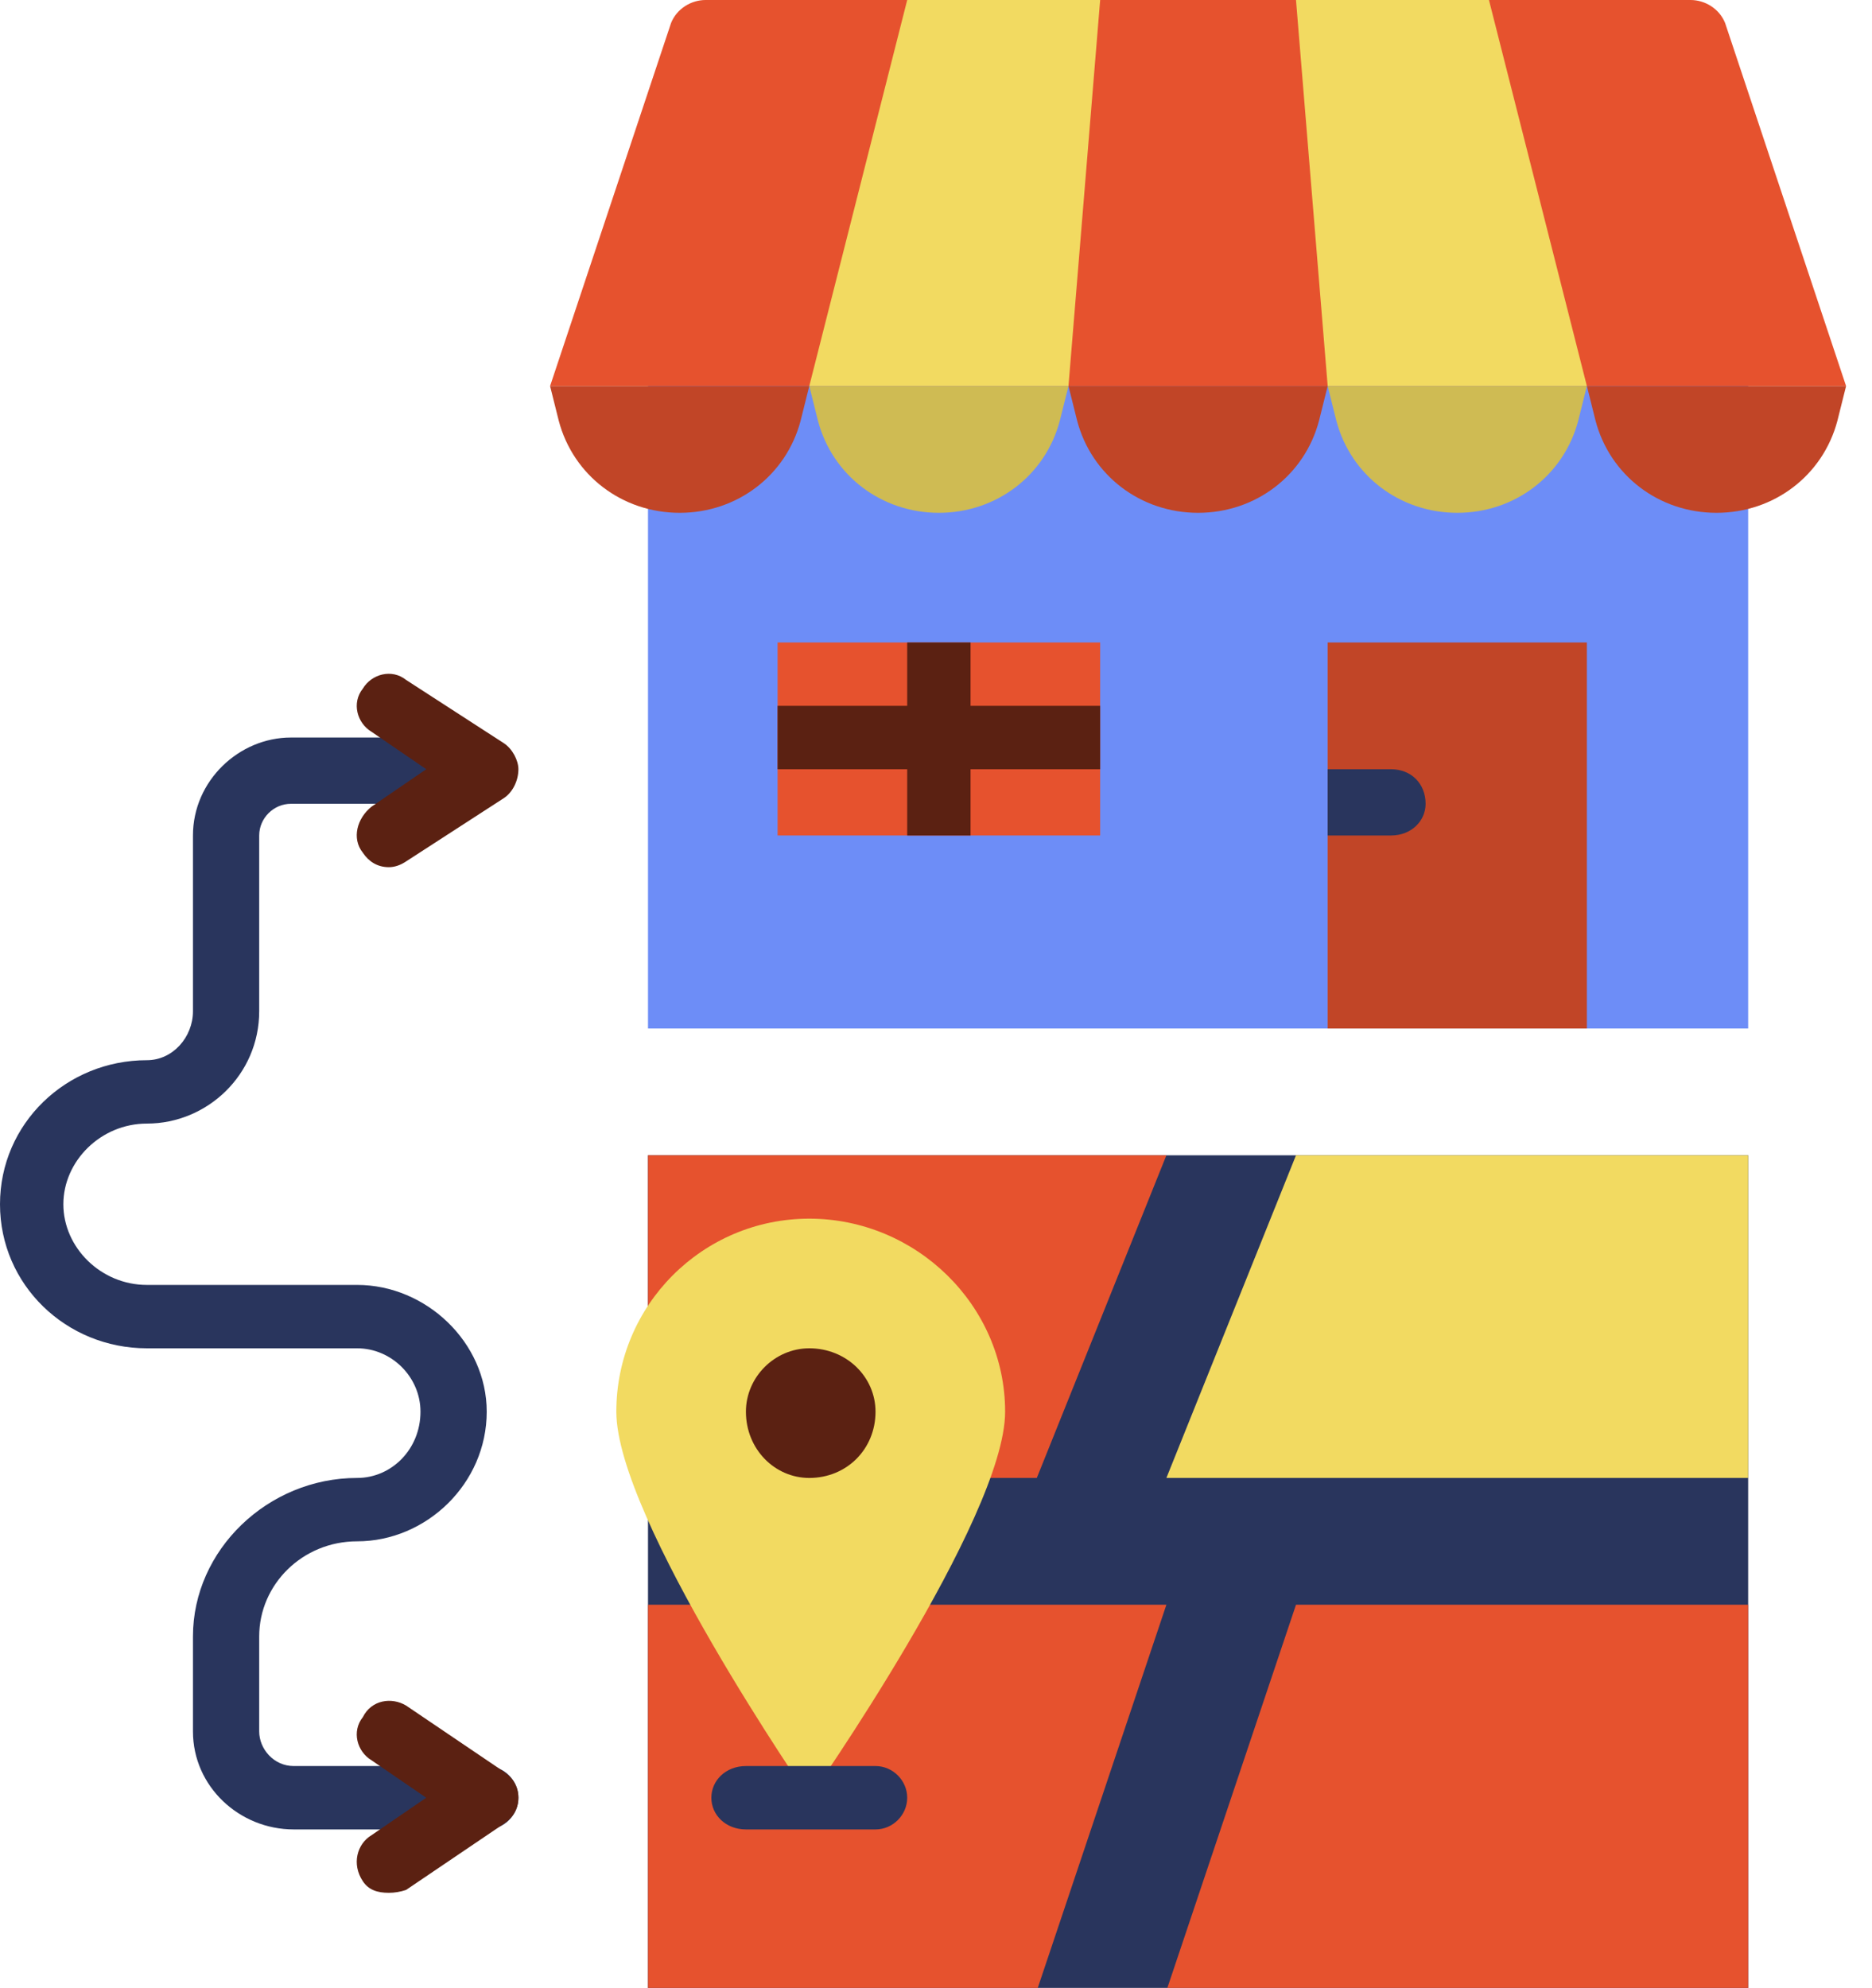 <svg version="1.2" xmlns="http://www.w3.org/2000/svg" viewBox="0 0 65 69" width="65" height="69"><style>.a{fill:#6d8df7}.b{fill:#e6522e}.c{fill:#f2da61}.d{fill:#c14527}.e{fill:#cfbb53}.f{fill:#29355d}.g{fill:#5b2112}</style><path fill-rule="evenodd" class="a" d="m60.7 11.1v24.6h-38.2v-24.6z"/><path class="b" d="m64.1 13.4h-45l4.2-12.6c0.2-0.5 0.7-0.8 1.2-0.8h34.2c0.5 0 1 0.3 1.2 0.8z"/><path class="b" d="m46.1 13.4h-9l1.1-13.4h6.8z"/><path class="c" d="m37.1 13.4h-9l3.4-13.4h6.7z"/><path class="c" d="m46.1 13.4h9l-3.4-13.4h-6.7z"/><path class="d" d="m41.6 17.8c-2 0-3.7-1.3-4.2-3.2l-0.3-1.2h9l-0.3 1.2c-0.5 1.9-2.2 3.2-4.2 3.2z"/><path class="e" d="m32.6 17.8c-2 0-3.7-1.3-4.2-3.2l-0.3-1.2h9l-0.3 1.2c-0.5 1.9-2.2 3.2-4.2 3.2z"/><path class="d" d="m23.6 17.8c-2 0-3.7-1.3-4.2-3.2l-0.3-1.2h9l-0.3 1.2c-0.5 1.9-2.2 3.2-4.2 3.2z"/><path class="e" d="m50.6 17.8c2 0 3.7-1.3 4.2-3.2l0.3-1.2h-9l0.3 1.2c0.5 1.9 2.2 3.2 4.2 3.2z"/><path class="d" d="m59.6 17.8c2 0 3.7-1.3 4.2-3.2l0.3-1.2h-9l0.3 1.2c0.5 1.9 2.2 3.2 4.2 3.2z"/><path fill-rule="evenodd" class="b" d="m38.2 22.3v6.7h-11.2v-6.7z"/><path fill-rule="evenodd" class="d" d="m55.1 22.3v13.4h-9v-13.4z"/><path class="f" d="m48.3 26.7h-2.2v2.3h2.2c0.7 0 1.2-0.5 1.2-1.1 0-0.7-0.5-1.2-1.2-1.2z"/><path fill-rule="evenodd" class="g" d="m33.7 22.3v6.7h-2.2v-6.7z"/><path fill-rule="evenodd" class="g" d="m38.2 24.5v2.2h-11.2v-2.2z"/><path fill-rule="evenodd" class="f" d="m60.7 40.1v29h-38.2v-29z"/><path class="b" d="m36 51.3h-13.5v-11.2h18z"/><path class="b" d="m36 69.1h-13.5v-13.4h18z"/><path class="b" d="m40.5 69.1h20.2v-13.4h-15.7z"/><path class="c" d="m40.5 51.3h20.2v-11.2h-15.7z"/><path class="c" d="m34.9 49c0 3.7-6.8 13.4-6.8 13.4 0 0-6.7-9.7-6.7-13.4 0-3.7 3-6.7 6.7-6.7 3.7 0 6.8 3 6.8 6.7z"/><path fill-rule="evenodd" class="g" d="m28.1 51.3c-1.2 0-2.2-1-2.2-2.3 0-1.2 1-2.2 2.2-2.2 1.3 0 2.3 1 2.3 2.2 0 1.3-1 2.3-2.3 2.3z"/><path class="f" d="m30.4 63.5h-4.5c-0.7 0-1.2-0.5-1.2-1.1 0-0.6 0.5-1.1 1.2-1.1h4.5c0.6 0 1.1 0.5 1.1 1.1 0 0.6-0.5 1.1-1.1 1.1z"/><path class="f" d="m16.9 63.5h-6.7c-1.9 0-3.5-1.5-3.5-3.4v-3.3c0-3 2.6-5.5 5.7-5.5 1.2 0 2.2-1 2.2-2.3 0-1.2-1-2.2-2.2-2.2h-7.3c-2.8 0-5.1-2.2-5.1-5 0-2.8 2.3-5 5.1-5 0.9 0 1.6-0.8 1.6-1.7v-6.1c0-1.9 1.6-3.4 3.4-3.4h5.6c0.7 0 1.2 0.5 1.2 1.1 0 0.7-0.5 1.2-1.2 1.2h-5.6c-0.6 0-1.1 0.5-1.1 1.1v6.1c0 2.2-1.8 3.9-3.9 3.9-1.6 0-2.9 1.3-2.9 2.8 0 1.5 1.3 2.8 2.9 2.8h7.3c2.4 0 4.5 2 4.5 4.4 0 2.5-2.1 4.5-4.5 4.5-1.9 0-3.4 1.5-3.4 3.3v3.3c0 0.6 0.5 1.2 1.2 1.2h6.7c0.6 0 1.1 0.5 1.1 1.1 0 0.6-0.5 1.1-1.1 1.1z"/><path class="g" d="m13.5 65.7c-0.4 0-0.7-0.1-0.9-0.4-0.4-0.6-0.2-1.3 0.3-1.6l1.9-1.3-1.9-1.3c-0.5-0.3-0.7-1-0.3-1.5 0.3-0.6 1-0.7 1.5-0.4l3.4 2.3c0.3 0.2 0.5 0.5 0.5 0.9 0 0.4-0.2 0.7-0.5 0.9l-3.4 2.3q-0.3 0.1-0.6 0.1z"/><path class="g" d="m13.5 30.1c-0.4 0-0.7-0.2-0.9-0.5-0.4-0.5-0.2-1.2 0.3-1.6l1.9-1.3-1.9-1.3c-0.5-0.3-0.7-1-0.3-1.5 0.3-0.5 1-0.7 1.5-0.3l3.4 2.2c0.3 0.2 0.5 0.6 0.5 0.9 0 0.4-0.2 0.8-0.5 1l-3.4 2.2q-0.3 0.2-0.6 0.2z"/></svg>